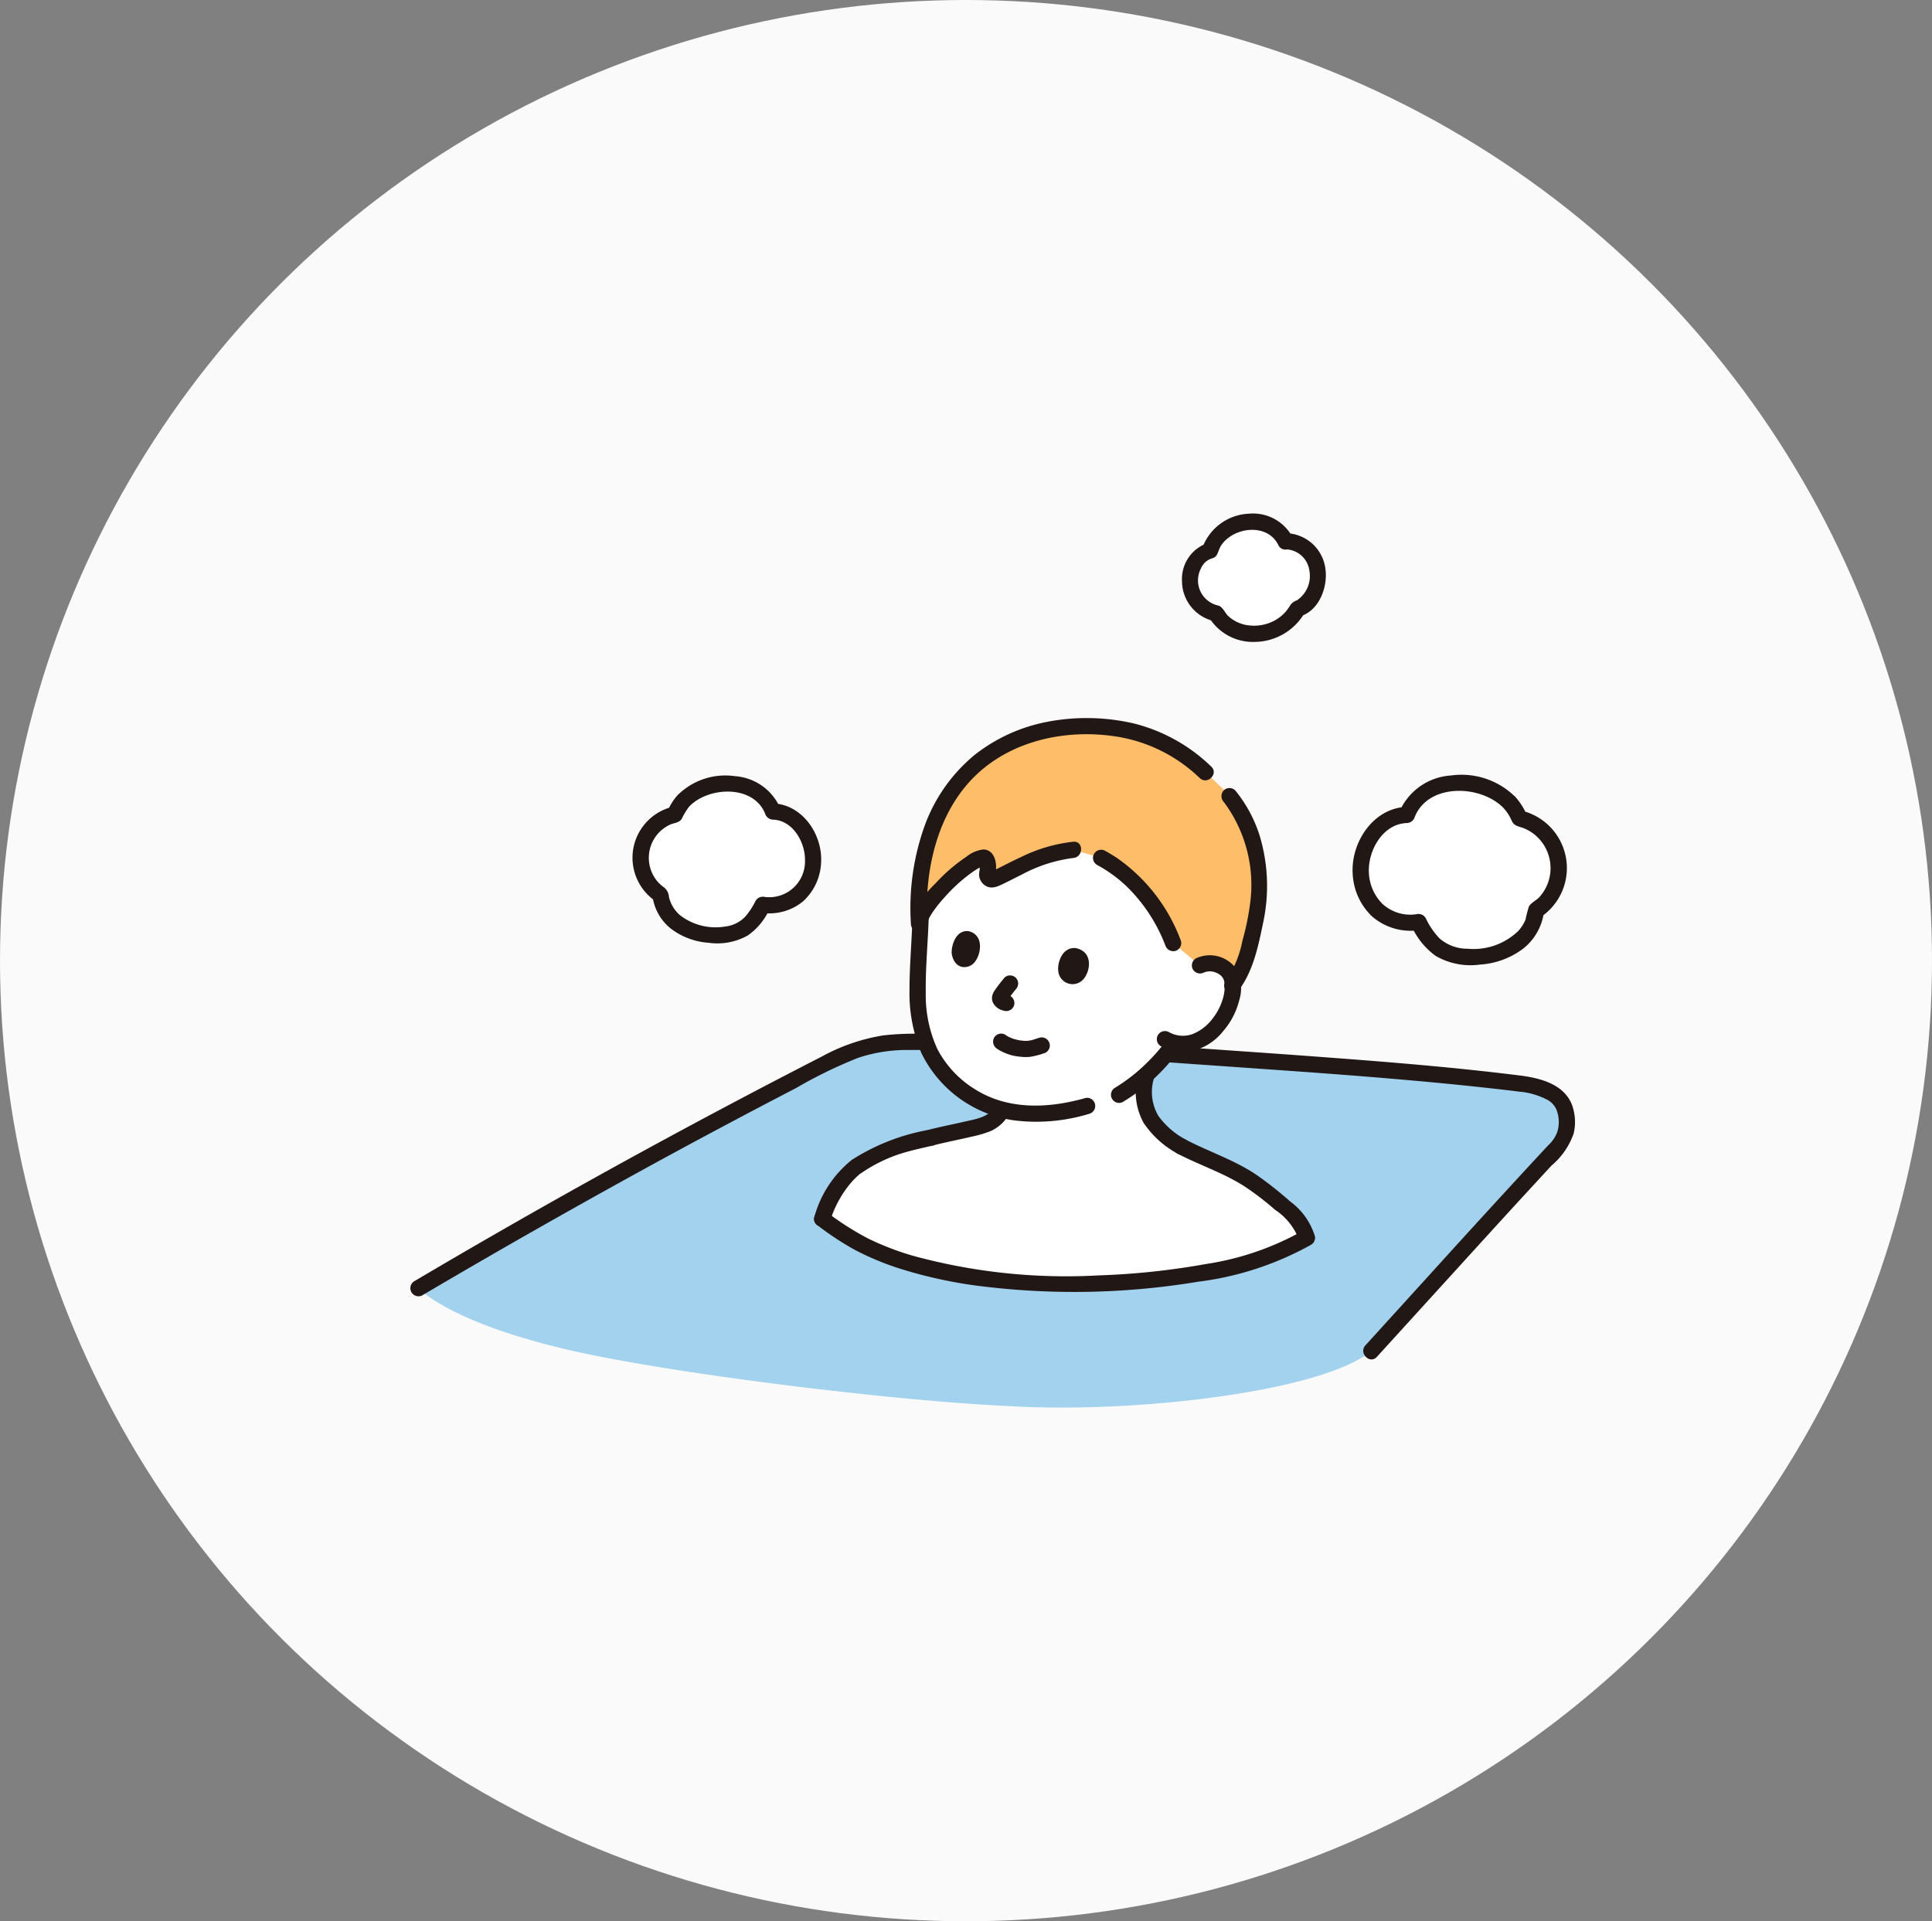 <svg xmlns="http://www.w3.org/2000/svg" width="183" height="182" viewBox="0 0 183 182">
  <rect x="0" y="0" width="183" height="182" fill="#808080" stroke="none"/>
  <g id="グループ_1188" data-name="グループ 1188" transform="translate(0.258 -0.001)">
    <ellipse id="楕円形_48" data-name="楕円形 48" cx="91.5" cy="91" rx="91.5" ry="91" transform="translate(-0.258 0.001)" fill="#fafafa"/>
    <g id="c" transform="translate(33.554 48.656)">
      <path id="パス_8216" data-name="パス 8216" d="M217.725,3.859c-.052,0-.1.008-.154.015-.778-1.8-3.022-2.134-4.444-1.7a4.549,4.549,0,0,0-1.734,1,3.4,3.4,0,0,0-1,1.582c-1.518.331-2.149,2.382-1.763,3.711a3.2,3.2,0,0,0,.889,1.43,2.688,2.688,0,0,0,1.458.786c1.419,2.565,5.954,2.732,7.739-.46,1.14-.271,2.135-2.038,1.842-3.794A3.1,3.1,0,0,0,217.725,3.859Z" transform="translate(-129.604 -1.231)" fill="#fff"/>
      <path id="パス_8217" data-name="パス 8217" d="M264.625,68.215a5.5,5.5,0,0,0-1.757-1.27,7.089,7.089,0,0,0-3.459-.565,6.286,6.286,0,0,0-2.321.588,4.487,4.487,0,0,0-2.2,2.412,4.694,4.694,0,0,0-4.041,3.307,5.552,5.552,0,0,0,.692,5.1,4.291,4.291,0,0,0,2.665,1.69,5.183,5.183,0,0,0,1.8.05,9.349,9.349,0,0,0,1.506,2.158,4.859,4.859,0,0,0,3.127,1.139,8.151,8.151,0,0,0,4-.841,4.679,4.679,0,0,0,2.484-3.551,4.821,4.821,0,0,0-1.56-8.714A4.7,4.7,0,0,0,264.625,68.215Z" transform="translate(-155.451 -40.834)" fill="#fff"/>
      <path id="パス_8218" data-name="パス 8218" d="M77.258,68.144a4.788,4.788,0,0,1,1.53-1.106,6.172,6.172,0,0,1,3.012-.492,5.478,5.478,0,0,1,2.021.512,3.907,3.907,0,0,1,1.913,2.1,4.087,4.087,0,0,1,3.519,2.879,4.835,4.835,0,0,1-.6,4.44,3.737,3.737,0,0,1-2.32,1.472,4.518,4.518,0,0,1-1.567.043,8.123,8.123,0,0,1-1.312,1.879,4.231,4.231,0,0,1-2.723.992,7.1,7.1,0,0,1-3.484-.732,4.074,4.074,0,0,1-2.163-3.092,4.2,4.2,0,0,1,1.358-7.587,4.094,4.094,0,0,1,.819-1.309Z" transform="translate(-46.332 -40.939)" fill="#fff"/>
      <path id="パス_8219" data-name="パス 8219" d="M216.494,1.858l-.154.015.664.381A4.246,4.246,0,0,0,212.83.009a4.912,4.912,0,0,0-4.409,3.311l.537-.537a3.6,3.6,0,0,0-2.438,3.589,3.9,3.9,0,0,0,3.227,3.85l-.664-.381a4.9,4.9,0,0,0,4.4,2.31A5.523,5.523,0,0,0,218.15,9.38l-.46.353c1.777-.494,2.62-2.688,2.43-4.376a3.863,3.863,0,0,0-3.625-3.5.77.77,0,0,0,0,1.538A2.318,2.318,0,0,1,218.586,5.4,2.769,2.769,0,0,1,217.4,8.217a1.2,1.2,0,0,0-.645.495,4.933,4.933,0,0,1-.375.532,3.875,3.875,0,0,1-1.074.876,4.089,4.089,0,0,1-2.41.471,3.42,3.42,0,0,1-2.006-.9c-.312-.3-.507-.866-.943-.986a2.434,2.434,0,0,1-1.623-3.528,1.667,1.667,0,0,1,.794-.845c.275-.117.535-.134.7-.424s.23-.637.434-.931c1.212-1.752,4.428-2.1,5.415.05a.743.743,0,0,0,.664.381l.154-.015a.791.791,0,0,0,.769-.769.774.774,0,0,0-.769-.769Z" transform="translate(-128.373 0)" fill="#211715"/>
      <path id="パス_8220" data-name="パス 8220" d="M263.938,66.441a7.224,7.224,0,0,0-6.1-2.028,5.705,5.705,0,0,0-4.917,3.533l.742-.565c-3.141.1-5.281,3.314-5.13,6.268a5.958,5.958,0,0,0,1.83,4.105,5.574,5.574,0,0,0,4.621,1.284l-.869-.353a7.026,7.026,0,0,0,2.269,2.809,6.566,6.566,0,0,0,4.207.83,7.58,7.58,0,0,0,4.088-1.506,5.294,5.294,0,0,0,1.989-3.616l-.381.664a5.592,5.592,0,0,0-1.743-10.12l.537.537a6.161,6.161,0,0,0-1.138-1.843c-.66-.741-1.744.35-1.088,1.088a4.359,4.359,0,0,1,.743,1.164c.24.548.7.533,1.188.733a4.033,4.033,0,0,1,1.679,1.315,4.092,4.092,0,0,1-.252,5.2c-.279.3-.777.525-.978.87a10.822,10.822,0,0,0-.327,1.257,3.8,3.8,0,0,1-.677,1.06,6.085,6.085,0,0,1-4.817,1.695,3.986,3.986,0,0,1-2.65-.977,7.231,7.231,0,0,1-1.319-1.939.79.79,0,0,0-.869-.353,3.9,3.9,0,0,1-3.231-.99,4.432,4.432,0,0,1-1.278-3.065c-.053-2.038,1.348-4.509,3.6-4.581a.8.8,0,0,0,.742-.565c1.3-3.272,6.329-3.064,8.449-.825.682.72,1.768-.369,1.088-1.088Z" transform="translate(-154.221 -39.605)" fill="#211715"/>
      <path id="パス_8221" data-name="パス 8221" d="M76.588,67.459c1.8-1.887,6.074-2.105,7.19.675a.806.806,0,0,0,.742.565c1.9.067,3.072,2.161,3.034,3.881a3.388,3.388,0,0,1-3.8,3.443.8.8,0,0,0-.869.353,7.018,7.018,0,0,1-.978,1.5,3.1,3.1,0,0,1-1.9.947,5.508,5.508,0,0,1-4.262-1.049,3.257,3.257,0,0,1-1.074-1.739,1.269,1.269,0,0,0-.536-.968,3.256,3.256,0,0,1-.709-.708,3.466,3.466,0,0,1,1.345-5.185c.377-.172.885-.171,1.115-.564a6.5,6.5,0,0,1,.7-1.153c.655-.738-.429-1.83-1.088-1.088a5.55,5.55,0,0,0-1.017,1.648l.537-.537a4.968,4.968,0,0,0-1.542,8.994l-.381-.664a4.717,4.717,0,0,0,1.73,3.194,6.651,6.651,0,0,0,3.6,1.36,5.905,5.905,0,0,0,3.7-.686,6.115,6.115,0,0,0,2.083-2.527l-.869.353a5,5,0,0,0,4.029-1.063,5.252,5.252,0,0,0,1.713-3.712c.141-2.638-1.775-5.472-4.566-5.57l.742.565a5.062,5.062,0,0,0-4.327-3.143A6.409,6.409,0,0,0,75.5,66.371c-.682.717.4,1.807,1.088,1.088Z" transform="translate(-45.117 -39.71)" fill="#211715"/>
      <path id="パス_8222" data-name="パス 8222" d="M126.548,139.848a3.83,3.83,0,0,0,.356-3.73c-.4-.725-1.068-1.645-4.02-2.05-7.874-1-19.944-1.852-23.917-2.13L72.78,130.1H64.59a14.63,14.63,0,0,0-6.641,1.59q-19.6,10.011-38.569,21.192c-.319.185-.635.375-.95.56,2.68,2.416,8.46,4.608,15.518,6.125,9.631,2.069,28.271,4.344,38.585,4.939q1.269.073,2.479.135c12.142.615,29.2-1.515,33.682-5.249,6.681-7.342,11.622-12.819,17.715-19.389q.072-.077.136-.158Z" transform="translate(-12.627 -80.063)" fill="#a2d2ee"/>
      <path id="パス_8223" data-name="パス 8223" d="M17.606,152.881q11.585-6.833,23.4-13.264,5.97-3.24,12-6.368a43.546,43.546,0,0,1,5.877-2.861,14.6,14.6,0,0,1,4.726-.745h4.4c1.113,0,2.227-.015,3.34,0s2.26.143,3.384.222l12.606.883q6.287.44,12.574.882c6.474.466,12.951.969,19.4,1.7q1.178.133,2.353.28l-.769-.769h0a.77.77,0,0,0,.565.742,7.121,7.121,0,0,1,2.743.8,1.918,1.918,0,0,1,.817.9,3.194,3.194,0,0,1,.078,2.149,3.243,3.243,0,0,1-.846,1.234q-.65.7-1.3,1.4-5,5.41-9.94,10.869-3.04,3.345-6.081,6.69c-.665.731.42,1.822,1.088,1.088q5.582-6.135,11.163-12.269,2.679-2.931,5.373-5.847a6.963,6.963,0,0,0,2.1-3.035,4.751,4.751,0,0,0-.157-2.723c-.739-1.881-2.805-2.477-4.63-2.739l.565.742h0a.789.789,0,0,0-.769-.769c-6.64-.837-13.322-1.355-19.995-1.848-3.97-.293-7.942-.563-11.914-.841l-12.1-.847c-2.274-.159-4.571-.427-6.85-.427H64.9a26.7,26.7,0,0,0-3.644.152,18.1,18.1,0,0,0-5.851,2.023q-6.091,3.122-12.122,6.359-11.968,6.422-23.693,13.287-1.385.811-2.766,1.627a.77.77,0,0,0,.777,1.328h0Z" transform="translate(-11.413 -78.834)" fill="#211715"/>
      <path id="パス_8224" data-name="パス 8224" d="M127.019,89.806c.083-1.712.19-3.525.229-5.348,0,0,.175-8.724,14.706-8.724,14.616,0,11.746,13.672,11.746,13.672a2.158,2.158,0,0,1,1.592-.1,1.948,1.948,0,0,1,1.429,1.348,5.261,5.261,0,0,1-.876,3.786,5.648,5.648,0,0,1-2.492,2.158,4.155,4.155,0,0,1-2.084.156l-.185.268c-.339.5-1.09,1.338-1.09,1.338-.44.475-.892.932-1.38,1.37l-.036.227a5.338,5.338,0,0,0,.285,3.669,7.637,7.637,0,0,0,3.062,2.922c.785.419,1.862.881,2.75,1.292a22.026,22.026,0,0,1,7.285,4.7,7.852,7.852,0,0,1,1.987,2.589,15.671,15.671,0,0,1-1.8.976,37.342,37.342,0,0,1-11.1,2.85,71.547,71.547,0,0,1-12.2.569c-6.512-.292-14.585-1.4-19.981-5.419-.208-.154-.575-.428-.945-.7a10.125,10.125,0,0,1,3.214-4.932,17.671,17.671,0,0,1,7.05-2.746c1.3-.342,3.57-.762,4.8-1.133a2.987,2.987,0,0,0,1.9-1.358l.062-.161a10.968,10.968,0,0,1-5.5-3.469c-2.057-2.288-2.614-5.483-2.465-8.9q.008-.185.017-.371.012-.263.025-.53Z" transform="translate(-73.85 -46.606)" fill="#fff"/>
      <path id="パス_8225" data-name="パス 8225" d="M143.613,149.26c1.228-.319,2.477-.551,3.71-.846a10.353,10.353,0,0,0,1.76-.517,3.748,3.748,0,0,0,1.683-1.48c.518-.847-.812-1.621-1.328-.777-.591.967-1.793,1.122-2.81,1.357-1.14.264-2.292.484-3.425.778a.77.77,0,0,0,.409,1.483h0Z" transform="translate(-89.074 -89.4)" fill="#211715"/>
      <path id="パス_8226" data-name="パス 8226" d="M204.71,155.3c2.117,1.116,4.414,1.842,6.429,3.153a26.954,26.954,0,0,1,2.838,2.181,5.852,5.852,0,0,1,2.28,2.86c.221.965,1.7.557,1.483-.409a6.4,6.4,0,0,0-2.34-3.248,33.722,33.722,0,0,0-3.143-2.485c-2.107-1.436-4.529-2.2-6.77-3.381-.875-.461-1.654.866-.777,1.328Z" transform="translate(-127.023 -94.691)" fill="#211715"/>
      <path id="パス_8227" data-name="パス 8227" d="M195.354,137.308a6.066,6.066,0,0,0,.536,4.585,9.048,9.048,0,0,0,3.166,2.874c.841.528,1.614-.8.777-1.328a7.581,7.581,0,0,1-2.56-2.233,4.468,4.468,0,0,1-.435-3.489.77.77,0,0,0-1.483-.409h0Z" transform="translate(-121.367 -84.16)" fill="#211715"/>
      <path id="パス_8228" data-name="パス 8228" d="M160.368,129.5a4.684,4.684,0,0,0,2.161.749,4.066,4.066,0,0,0,.983.015,7.979,7.979,0,0,0,1.292-.329.769.769,0,1,0-.409-1.483c-.187.054-.37.118-.555.176-.082.026-.165.051-.248.072-.045.011-.206.015-.235.047.017-.019.171-.017.052-.009l-.1.008c-.081,0-.162.007-.243.006s-.148,0-.222-.008a.9.9,0,0,0-.255-.023c.034-.014.145.023.033,0l-.114-.02q-.114-.021-.227-.047a4.664,4.664,0,0,1-.466-.133,2.266,2.266,0,0,0-.233-.088c.044.01.125.057.036.013l-.094-.046a2.769,2.769,0,0,1-.378-.23.772.772,0,0,0-1.052.276.79.79,0,0,0,.276,1.052h0Z" transform="translate(-99.741 -78.807)" fill="#211715"/>
      <path id="パス_8229" data-name="パス 8229" d="M176.027,109.126c-.08-.714.35-2.24,1.653-2.13,1.687.331,1.422,2.224.685,3A1.361,1.361,0,0,1,176.027,109.126Z" transform="translate(-109.603 -65.839)" fill="#211715"/>
      <path id="パス_8230" data-name="パス 8230" d="M149.8,104.961c-.063-.714.352-2.247,1.546-2.155,1.544.308,1.275,2.207.589,2.992-.562.643-1.871.7-2.135-.838Z" transform="translate(-93.465 -63.262)" fill="#211715"/>
      <path id="パス_8231" data-name="パス 8231" d="M160.892,113.971c-.314.382-.623.772-.9,1.179a1.466,1.466,0,0,0-.238.5,1.064,1.064,0,0,0,.01.534,1.191,1.191,0,0,0,.285.464,1.423,1.423,0,0,0,.582.374c.08.03.164.046.246.071a.777.777,0,0,0,.946-.537.785.785,0,0,0-.537-.946c-.082-.025-.166-.04-.246-.071l.184.078a.694.694,0,0,1-.139-.08l.156.12a.873.873,0,0,1-.145-.147l.12.156a.387.387,0,0,1-.045-.074l.078.184a.2.2,0,0,1-.012-.048l.027.2a.392.392,0,0,1,0-.077l-.027.2a.557.557,0,0,1,.032-.1l-.078.184a2.309,2.309,0,0,1,.24-.372c.091-.126.185-.249.279-.372l-.12.156c.128-.166.258-.33.391-.492a.829.829,0,0,0,.225-.544.782.782,0,0,0-.225-.544.774.774,0,0,0-.544-.225.751.751,0,0,0-.544.225h0Z" transform="translate(-99.575 -69.996)" fill="#211715"/>
      <path id="パス_8232" data-name="パス 8232" d="M190.2,135.145a17.884,17.884,0,0,0,5.318-4.9.776.776,0,0,0-.276-1.052.784.784,0,0,0-1.052.276q-.048.07-.1.138c-.012.017-.138.181-.033.046-.083.106-.167.211-.253.314q-.207.251-.42.5c-.293.338-.605.659-.924.973a16.324,16.324,0,0,1-3.038,2.385.769.769,0,1,0,.776,1.328h0Z" transform="translate(-117.621 -79.436)" fill="#211715"/>
      <path id="パス_8233" data-name="パス 8233" d="M156.063,114.738c-3.484.99-7.329,1.161-10.492-.86a9.84,9.84,0,0,1-3.528-3.8,12.288,12.288,0,0,1-1.091-5.313c-.033-2.51.234-5.027.292-7.537a.77.77,0,0,0-1.538,0c-.055,2.406-.29,4.812-.293,7.218a14.7,14.7,0,0,0,1.12,6.018,11.538,11.538,0,0,0,8.885,6.4,17.165,17.165,0,0,0,7.056-.645.77.77,0,0,0-.409-1.483h0Z" transform="translate(-87.076 -59.375)" fill="#211715"/>
      <path id="パス_8234" data-name="パス 8234" d="M148.222,65.412c0-.03-.007-.062-.011-.093-.052-.4-.333-.6-.58-.5-2.1.827-5.337,4.324-5.78,5.7,0,0-.059.182-.145.445a24.945,24.945,0,0,1,1.055-8.327,15.657,15.657,0,0,1,4.122-6.472,16.219,16.219,0,0,1,12.583-3.7,14.9,14.9,0,0,1,9.382,4.274l1.917,1.82.353.434a12.8,12.8,0,0,1,2.75,7.238,13.385,13.385,0,0,1-.217,4.123c-.3,1.413-.886,4.7-2.165,6.434l-.143-.511a1.948,1.948,0,0,0-1.429-1.348,2.156,2.156,0,0,0-1.592.1l-2.54-2.114a14.825,14.825,0,0,0-6.819-8.073l-2.644-.769c-3.022.227-6.01,2.145-7.512,2.779a.488.488,0,0,1-.635-.6A2.552,2.552,0,0,0,148.222,65.412Z" transform="translate(-88.473 -32.228)" fill="#febe69"/>
      <path id="パス_8235" data-name="パス 8235" d="M204.8,110.421a1.476,1.476,0,0,1,1.144.022,1.6,1.6,0,0,1,.41.242,1.516,1.516,0,0,1,.168.172c-.073-.087.045.07.064.1s.1.193.057.1.019.055.027.082a1.829,1.829,0,0,1,.079.408,4.05,4.05,0,0,1-.14,1.245,5.584,5.584,0,0,1-1.02,2.019,4.405,4.405,0,0,1-1.886,1.448,2.693,2.693,0,0,1-2.222-.182.769.769,0,1,0-.776,1.328,4.178,4.178,0,0,0,3.213.39,5.329,5.329,0,0,0,2.7-1.827,7.064,7.064,0,0,0,1.5-2.874,3.885,3.885,0,0,0-.258-3,3.084,3.084,0,0,0-3.838-1.005.776.776,0,0,0-.276,1.052.787.787,0,0,0,1.052.276h0Z" transform="translate(-124.56 -66.955)" fill="#211715"/>
      <path id="パス_8236" data-name="パス 8236" d="M117.419,160.373a10.526,10.526,0,0,1,1.648-3.209,8.327,8.327,0,0,1,.766-.872c.109-.108.222-.209.337-.311.062-.055.14-.108.029-.027.1-.074.207-.142.312-.21a14.463,14.463,0,0,1,3.315-1.653c1.084-.364,2.206-.6,3.318-.861.964-.225.556-1.709-.409-1.483a20.009,20.009,0,0,0-7.253,2.837,10.468,10.468,0,0,0-3.546,5.381c-.3.947,1.186,1.352,1.483.409h0Z" transform="translate(-72.605 -93.367)" fill="#211715"/>
      <path id="パス_8237" data-name="パス 8237" d="M185,84.226a13.148,13.148,0,0,1,2.7,1.932,15.593,15.593,0,0,1,3.768,5.681.793.793,0,0,0,.946.537.775.775,0,0,0,.537-.946,16.508,16.508,0,0,0-6.2-7.958c-.316-.2-.642-.389-.969-.575A.77.77,0,0,0,185,84.226h0Z" transform="translate(-114.902 -50.948)" fill="#211715"/>
      <path id="パス_8238" data-name="パス 8238" d="M216.453,68.9a13.133,13.133,0,0,1,2.529,9.394,25.406,25.406,0,0,1-.764,3.78,10.038,10.038,0,0,1-1.51,3.684.794.794,0,0,0,0,1.088.774.774,0,0,0,1.088,0c1.419-1.813,1.914-4.206,2.371-6.414a16.526,16.526,0,0,0-.345-8.443,12.961,12.961,0,0,0-2.28-4.177.774.774,0,0,0-1.088,0,.788.788,0,0,0,0,1.088h0Z" transform="translate(-134.352 -41.592)" fill="#211715"/>
      <path id="パス_8239" data-name="パス 8239" d="M168.153,54.95a16.157,16.157,0,0,0-7.338-4.089,19.8,19.8,0,0,0-8.148-.164,15.981,15.981,0,0,0-6.924,3.141,15.623,15.623,0,0,0-4.759,6.774,23.069,23.069,0,0,0-1.278,9.266c.055.985,1.593.991,1.538,0-.28-5.032.912-10.647,4.72-14.213,3.55-3.324,8.77-4.324,13.464-3.519a14.643,14.643,0,0,1,7.636,3.892c.721.678,1.811-.408,1.088-1.088h0Z" transform="translate(-87.233 -30.985)" fill="#211715"/>
      <path id="パス_8240" data-name="パス 8240" d="M141.608,88.206c.013-.038.027-.077.041-.114,0,.012-.049.112-.01.029s.08-.159.123-.237a6.688,6.688,0,0,1,.366-.575,12.544,12.544,0,0,1,.986-1.215,15.529,15.529,0,0,1,2.7-2.445c.211-.145.428-.282.652-.406a2.9,2.9,0,0,0,.312-.161s.093-.056.08-.037q-.2.089-.4-.175l.019.1a2.344,2.344,0,0,0,0,.438,4.761,4.761,0,0,0-.067.472,1.292,1.292,0,0,0,.51,1.015c.608.457,1.23.158,1.828-.132.573-.277,1.136-.574,1.708-.854a14.051,14.051,0,0,1,4.884-1.576c.979-.083.988-1.623,0-1.538a14.77,14.77,0,0,0-4.854,1.405c-.676.307-1.337.645-2,.979-.233.117-.466.235-.7.345a.927.927,0,0,0-.178.082l-.085.038.427.237c.057-.024.07-.493.073-.557.043-.774-.259-1.757-1.182-1.8a3.086,3.086,0,0,0-1.607.676,16.276,16.276,0,0,0-2.988,2.582,9.121,9.121,0,0,0-2.114,3.023c-.322.939,1.164,1.342,1.483.409h0Z" transform="translate(-87.487 -49.713)" fill="#211715"/>
      <path id="パス_8241" data-name="パス 8241" d="M116.308,173.1a28.163,28.163,0,0,0,3.517,2.305,27.071,27.071,0,0,0,3.955,1.668A43.177,43.177,0,0,0,132.4,178.9a71.631,71.631,0,0,0,19.893-.5,29.418,29.418,0,0,0,10.7-3.5c.843-.516.071-1.847-.777-1.328a26.791,26.791,0,0,1-9.13,3.142,70.6,70.6,0,0,1-10.2,1.085,55.1,55.1,0,0,1-17.612-1.862,26.364,26.364,0,0,1-4.28-1.655,27.411,27.411,0,0,1-3.91-2.506.775.775,0,0,0-1.052.276.786.786,0,0,0,.276,1.052h0Z" transform="translate(-72.624 -105.637)" fill="#211715"/>
    </g>
  </g>
</svg>

